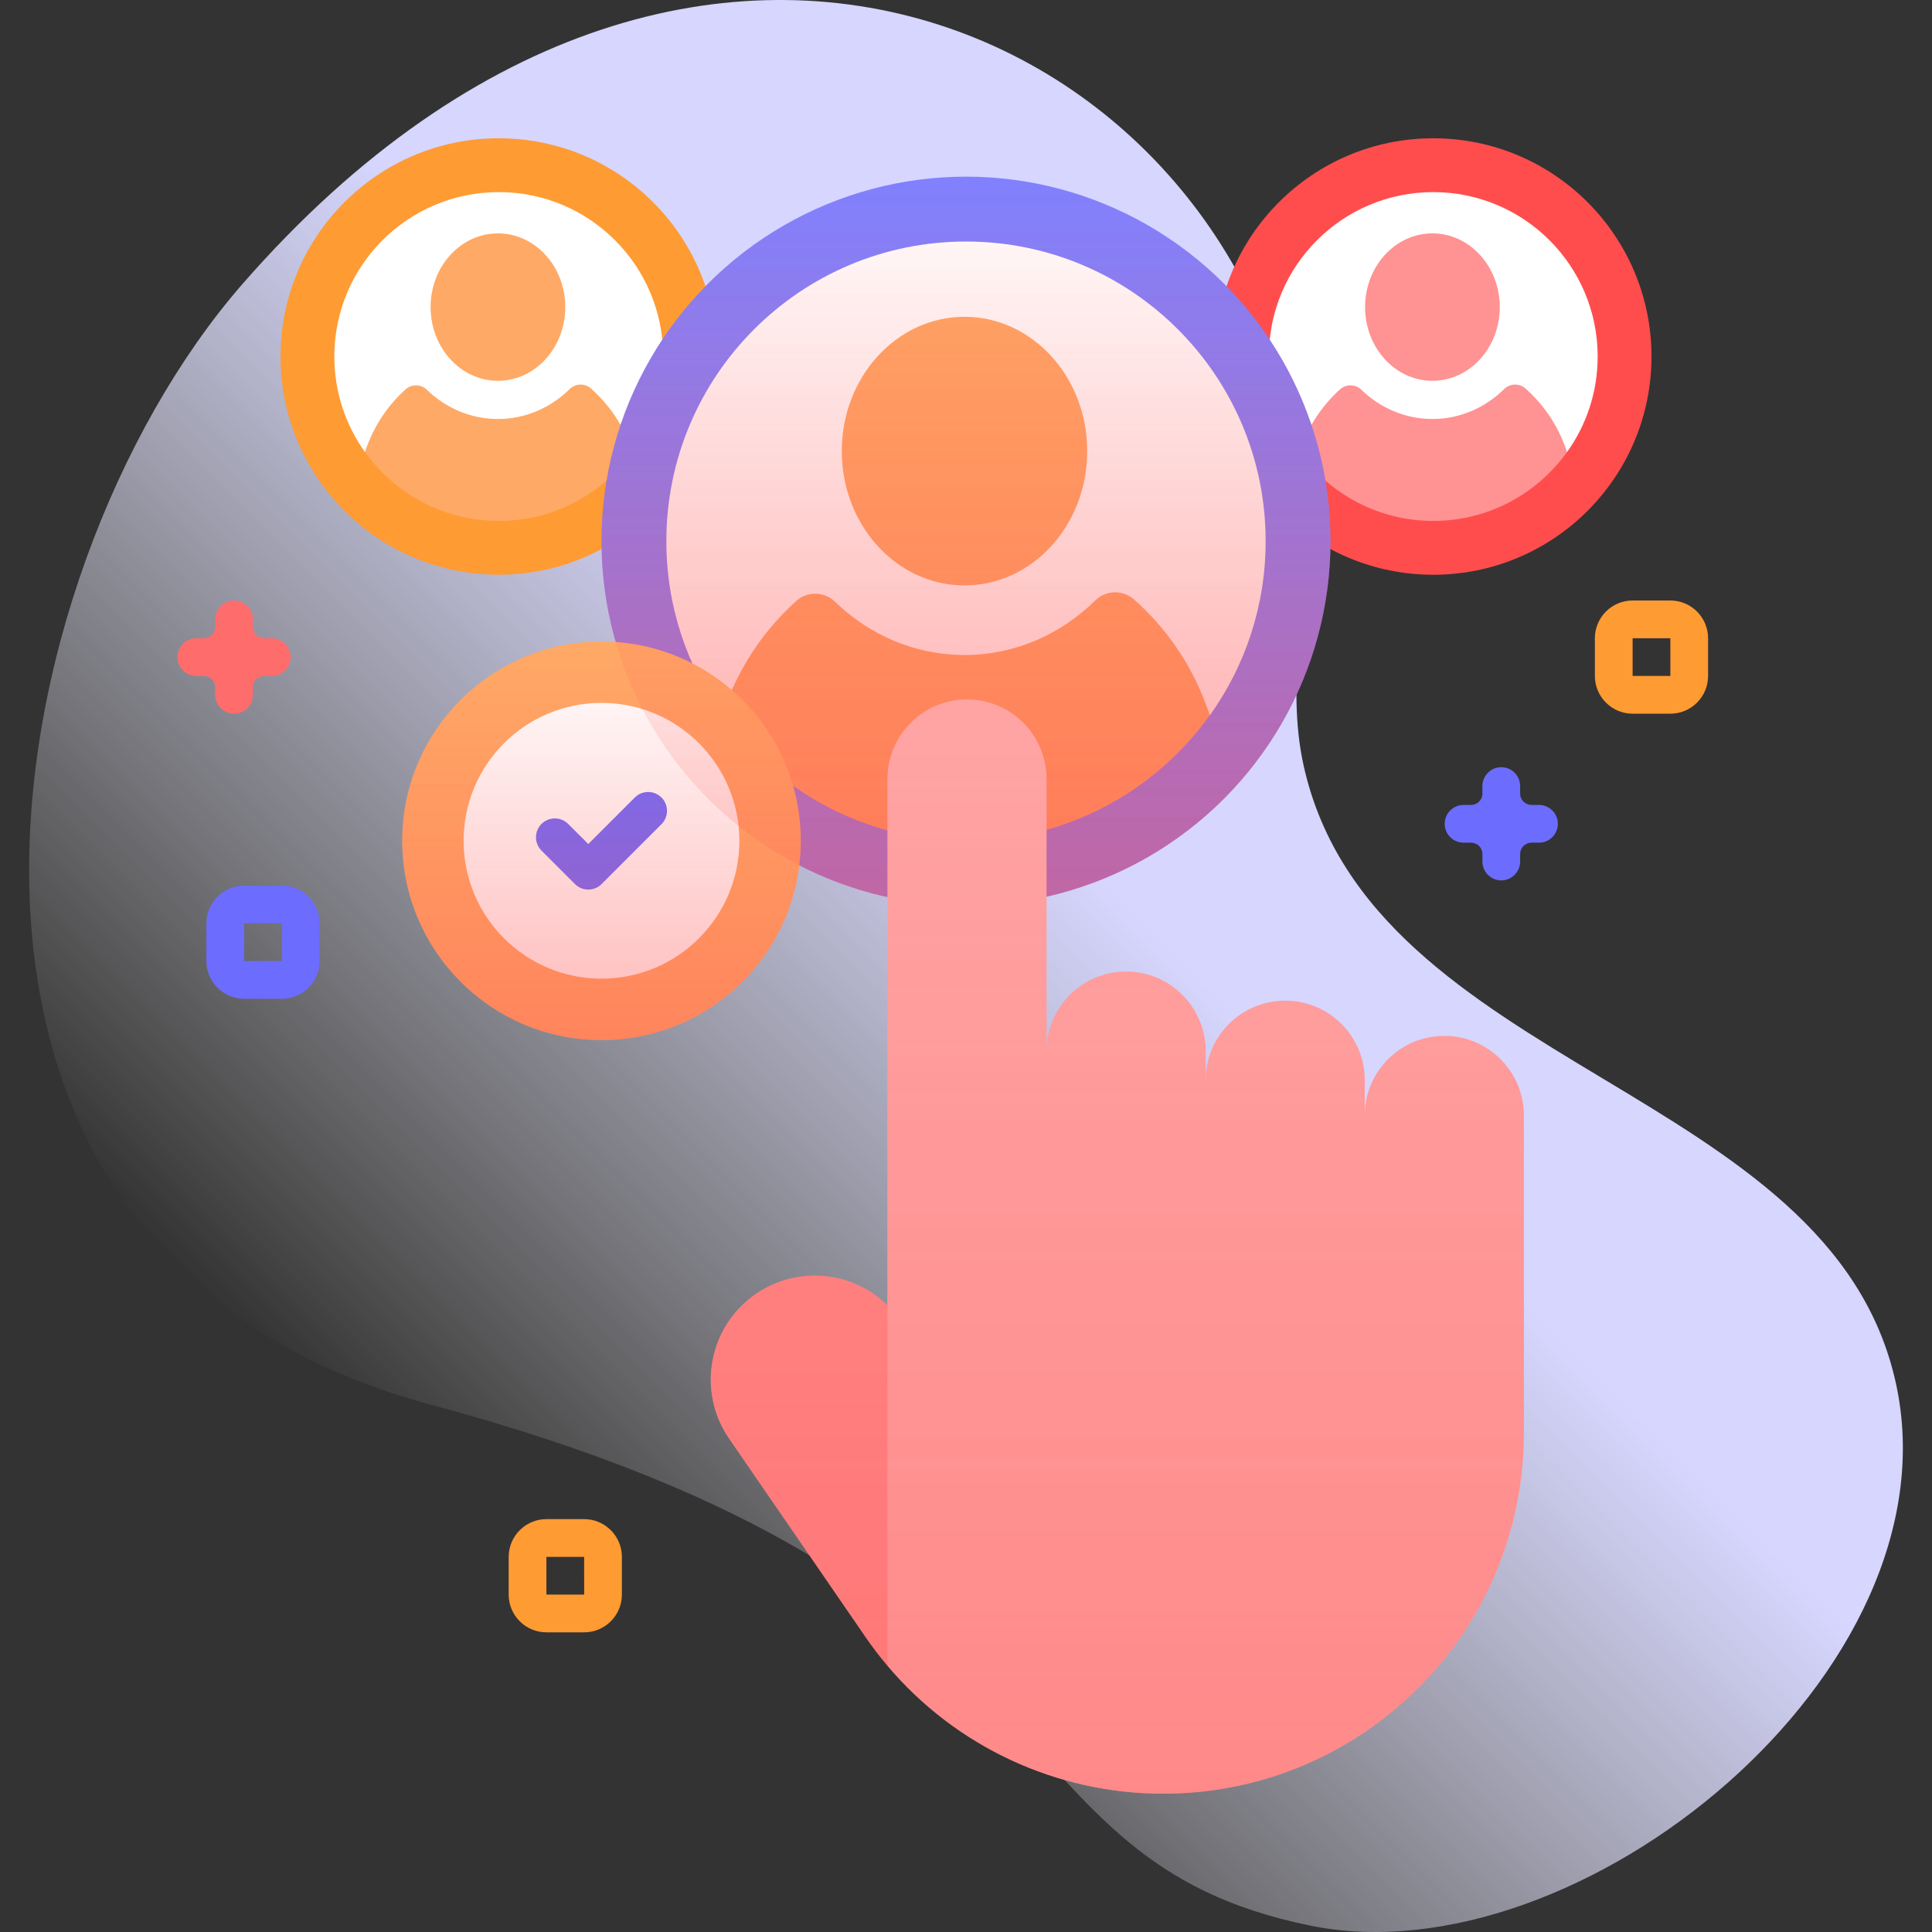 <svg id="Capa_1" enable-background="new 0 0 512 512" viewBox="0 0 512 512" xmlns="http://www.w3.org/2000/svg" xmlns:xlink="http://www.w3.org/1999/xlink"><rect x="0" y="0" width="512" height="512" fill="#333333" stroke="none"/><linearGradient id="SVGID_1_" gradientUnits="userSpaceOnUse" x1="123.119" x2="399.155" y1="411.546" y2="135.509"><stop offset="0" stop-color="#fff" stop-opacity="0"/><stop offset=".278" stop-color="#ebebff" stop-opacity=".441"/><stop offset=".629" stop-color="#d6d6ff"/></linearGradient><linearGradient id="lg1"><stop offset="0" stop-color="#ff4d4d" stop-opacity=".4"/><stop offset=".146" stop-color="#ff4d4d" stop-opacity=".342"/><stop offset="1" stop-color="#ff4d4d" stop-opacity="0"/></linearGradient><linearGradient id="SVGID_00000088122861566361677580000012202294909549982592_" gradientUnits="userSpaceOnUse" x1="256" x2="256" xlink:href="#lg1" y1="240.013" y2="46.817"/><linearGradient id="SVGID_00000092450868608535331590000001476132492689391234_" gradientUnits="userSpaceOnUse" x1="281.621" x2="281.621" xlink:href="#lg1" y1="475.354" y2="46.817"/><linearGradient id="SVGID_00000040542358824384894660000016733738220162960784_" gradientUnits="userSpaceOnUse" x1="159.402" x2="159.402" xlink:href="#lg1" y1="275.627" y2="170.004"/><g><g><path d="m502.429 366.558c-17.301-78.848-138.711-82.681-156.904-163.431-5.094-22.609 1.494-46.178.154-69.316-6.947-120.009-158.019-199.938-281.396-58.577-66.719 76.444-100.42 256.686 49.82 297.005 177.933 47.751 145.306 120.243 233.247 138.095 71.015 14.416 171.85-67.345 155.079-143.776z" fill="url(#SVGID_1_)"/></g><g><g><g><g><g><g><g><g><g><g><circle cx="379.825" cy="94.481" fill="#ff4d4d" r="57.835"/><path d="m415.281 119.813v-.018h-70.909l.009.027c-5.121-7.146-8.127-15.894-8.127-25.343 0-24.065 19.502-43.568 43.568-43.568s43.577 19.502 43.577 43.568c0 9.449-3.006 18.188-8.118 25.334z" fill="#fff"/><path d="m415.281 119.794c-7.905 11.049-20.836 18.259-35.453 18.259-14.624 0-27.554-7.211-35.46-18.259 2.421-7.335 6.442-12.707 10.768-16.614 1.616-1.46 4.082-1.399 5.647.115 4.971 4.807 11.577 7.744 18.822 7.744 7.335 0 14.018-3.013 19.01-7.927 1.552-1.528 4.018-1.603 5.647-.157 4.422 3.925 8.548 9.361 11.019 16.839z" fill="#ff9292"/></g><ellipse cx="379.609" cy="81.384" fill="#ff9292" rx="17.847" ry="19.534"/></g></g></g><g><g><g><g><circle cx="132.175" cy="94.481" fill="#ff9b33" r="57.835"/><path d="m167.628 119.813v-.018h-70.909v.018c-5.112-7.146-8.118-15.885-8.118-25.335 0-24.065 19.511-43.568 43.577-43.568s43.568 19.502 43.568 43.568c0 9.45-3.006 18.189-8.118 25.335z" fill="#fff"/><path d="m167.631 119.794c-7.905 11.049-20.836 18.259-35.453 18.259-14.624 0-27.554-7.211-35.46-18.259 2.421-7.335 6.442-12.707 10.768-16.614 1.616-1.46 4.082-1.399 5.647.115 4.971 4.807 11.577 7.744 18.822 7.744 7.335 0 14.018-3.013 19.01-7.927 1.552-1.528 4.018-1.603 5.647-.157 4.421 3.925 8.548 9.361 11.019 16.839z" fill="#ffa966"/></g><ellipse cx="131.958" cy="81.384" fill="#ffa966" rx="17.847" ry="19.534"/></g></g></g></g><g><g><g><g><circle cx="256" cy="143.415" fill="#8181ff" r="96.598"/><path d="m320.616 189.58v-.033h-129.232v.033c-9.315-13.005-14.793-28.946-14.793-46.166 0-43.854 35.555-79.409 79.409-79.409s79.409 35.556 79.409 79.409c0 17.221-5.478 33.161-14.793 46.166z" fill="#fff"/><path d="m320.61 189.542c-14.406 20.134-37.969 33.273-64.605 33.273-26.648 0-50.211-13.14-64.617-33.273 4.412-13.366 11.739-23.156 19.622-30.275 2.945-2.66 7.438-2.55 10.291.209 9.059 8.76 21.096 14.111 34.298 14.111 13.366 0 25.544-5.49 34.642-14.446 2.828-2.784 7.322-2.921 10.29-.286 8.057 7.155 15.576 17.061 20.079 30.687z" fill="#ffa966"/></g><ellipse cx="255.605" cy="119.549" fill="#ffa966" rx="32.521" ry="35.596"/><circle cx="256" cy="143.415" fill="url(#SVGID_00000088122861566361677580000012202294909549982592_)" r="96.598"/></g></g></g></g><g><g><path d="m403.84 295.61v84.13c0 26.4-10.7 50.3-28.01 67.6-17.3 17.31-41.21 28.01-67.61 28.01-28.31 0-54.99-12.53-73.04-33.92l-8.84-55.39 8.84-40.12v-139.48c0-11.64 9.44-21.08 21.08-21.08 11.65 0 21.09 9.44 21.09 21.08v72.11c0-11.64 9.43-21.08 21.08-21.08 11.64 0 21.08 9.44 21.08 21.08v7.72c0-11.65 9.44-21.08 21.08-21.08 11.65 0 21.08 9.43 21.08 21.08v9.34c0-11.64 9.44-21.08 21.09-21.08 11.64 0 21.08 9.44 21.08 21.08z" fill="#ffb1b1"/><path d="m196.43 346.125c-9.392 9.392-10.747 24.148-3.223 35.093l36.218 52.685c1.801 2.62 3.726 5.128 5.755 7.529v-95.514c-10.776-10.551-28.059-10.483-38.75.207z" fill="#ff9292"/></g></g></g><g><circle cx="159.402" cy="222.816" fill="#ffa966" r="52.811"/><circle cx="159.402" cy="222.816" fill="#fff" r="36.54"/><path d="m155.901 235.747c-1.28 0-2.559-.488-3.536-1.465l-8.861-8.861c-1.953-1.952-1.953-5.118 0-7.07 1.953-1.953 5.118-1.953 7.071 0l5.326 5.325 12.328-12.327c1.954-1.953 5.119-1.952 7.071 0s1.953 5.118 0 7.07l-15.864 15.863c-.976.977-2.256 1.465-3.535 1.465z" fill="#6c6cff"/></g></g></g><path d="m442.66 189.137h-10c-5.514 0-10-4.486-10-10v-10c0-5.514 4.486-10 10-10h10c5.514 0 10 4.486 10 10v10c0 5.513-4.486 10-10 10zm-10-20v10h10.006l-.006-10z" fill="#ff9b33"/><path d="m74.702 264.684h-10c-5.514 0-10-4.486-10-10v-10c0-5.514 4.486-10 10-10h10c5.514 0 10 4.486 10 10v10c0 5.513-4.486 10-10 10zm-10-20v10h10.006l-.006-10z" fill="#6c6cff"/><path d="m154.805 432.586h-10c-5.514 0-10-4.486-10-10v-10c0-5.514 4.486-10 10-10h10c5.514 0 10 4.486 10 10v10c0 5.514-4.486 10-10 10zm-10-20v10h10.006l-.006-10z" fill="#ff9b33"/><g><g><path d="m62.025 189.133c-2.761 0-5-2.238-5-5v-1.996c0-1.654-1.346-3-3-3h-1.996c-2.761 0-5-2.238-5-5s2.239-5 5-5h1.996c1.654 0 3-1.346 3-3v-1.996c0-2.762 2.239-5 5-5s5 2.238 5 5v1.996c0 1.654 1.346 3 3 3h1.996c2.761 0 5 2.238 5 5s-2.239 5-5 5h-1.996c-1.654 0-3 1.346-3 3v1.996c0 2.762-2.239 5-5 5z" fill="#ff6c6c"/></g></g><g><g><path d="m397.853 233.313c-2.762 0-5-2.239-5-5v-1.996c0-1.654-1.346-3-3-3h-1.996c-2.761 0-5-2.238-5-5s2.239-5 5-5h1.997c1.654 0 3-1.346 3-3v-1.997c0-2.761 2.239-4.999 5-4.999 2.761 0 5 2.239 5 5v1.996c0 1.654 1.346 3 3 3h1.996c2.761 0 5 2.238 5 5s-2.239 5-5 5h-1.997c-1.654 0-3 1.346-3 3v1.997c0 2.761-2.239 4.999-5 4.999z" fill="#6c6cff"/></g></g></g><path d="m382.757 274.528c-11.644 0-21.082 9.439-21.082 21.083v-9.342c0-11.644-9.439-21.083-21.082-21.083s-21.082 9.439-21.082 21.083v-7.713c0-11.644-9.439-21.083-21.082-21.083s-21.082 9.439-21.082 21.083v-40.914c43.078-9.717 75.253-48.212 75.253-94.227 0-53.35-43.248-96.598-96.598-96.598s-96.598 43.248-96.598 96.598c0 46.201 32.437 84.819 75.778 94.341v108.163c-10.776-10.552-28.06-10.484-38.75.207-9.392 9.392-10.747 24.148-3.223 35.093l36.218 52.685c17.838 25.948 47.307 41.45 78.795 41.45 52.809 0 95.619-42.81 95.619-95.618v-.427-72.565-11.134c-.001-11.643-9.44-21.082-21.084-21.082z" fill="url(#SVGID_00000092450868608535331590000001476132492689391234_)"/><circle cx="159.402" cy="222.816" fill="url(#SVGID_00000040542358824384894660000016733738220162960784_)" r="52.811"/></g><g/><g/><g/><g/><g/><g/><g/><g/><g/><g/><g/><g/><g/><g/><g/></svg>